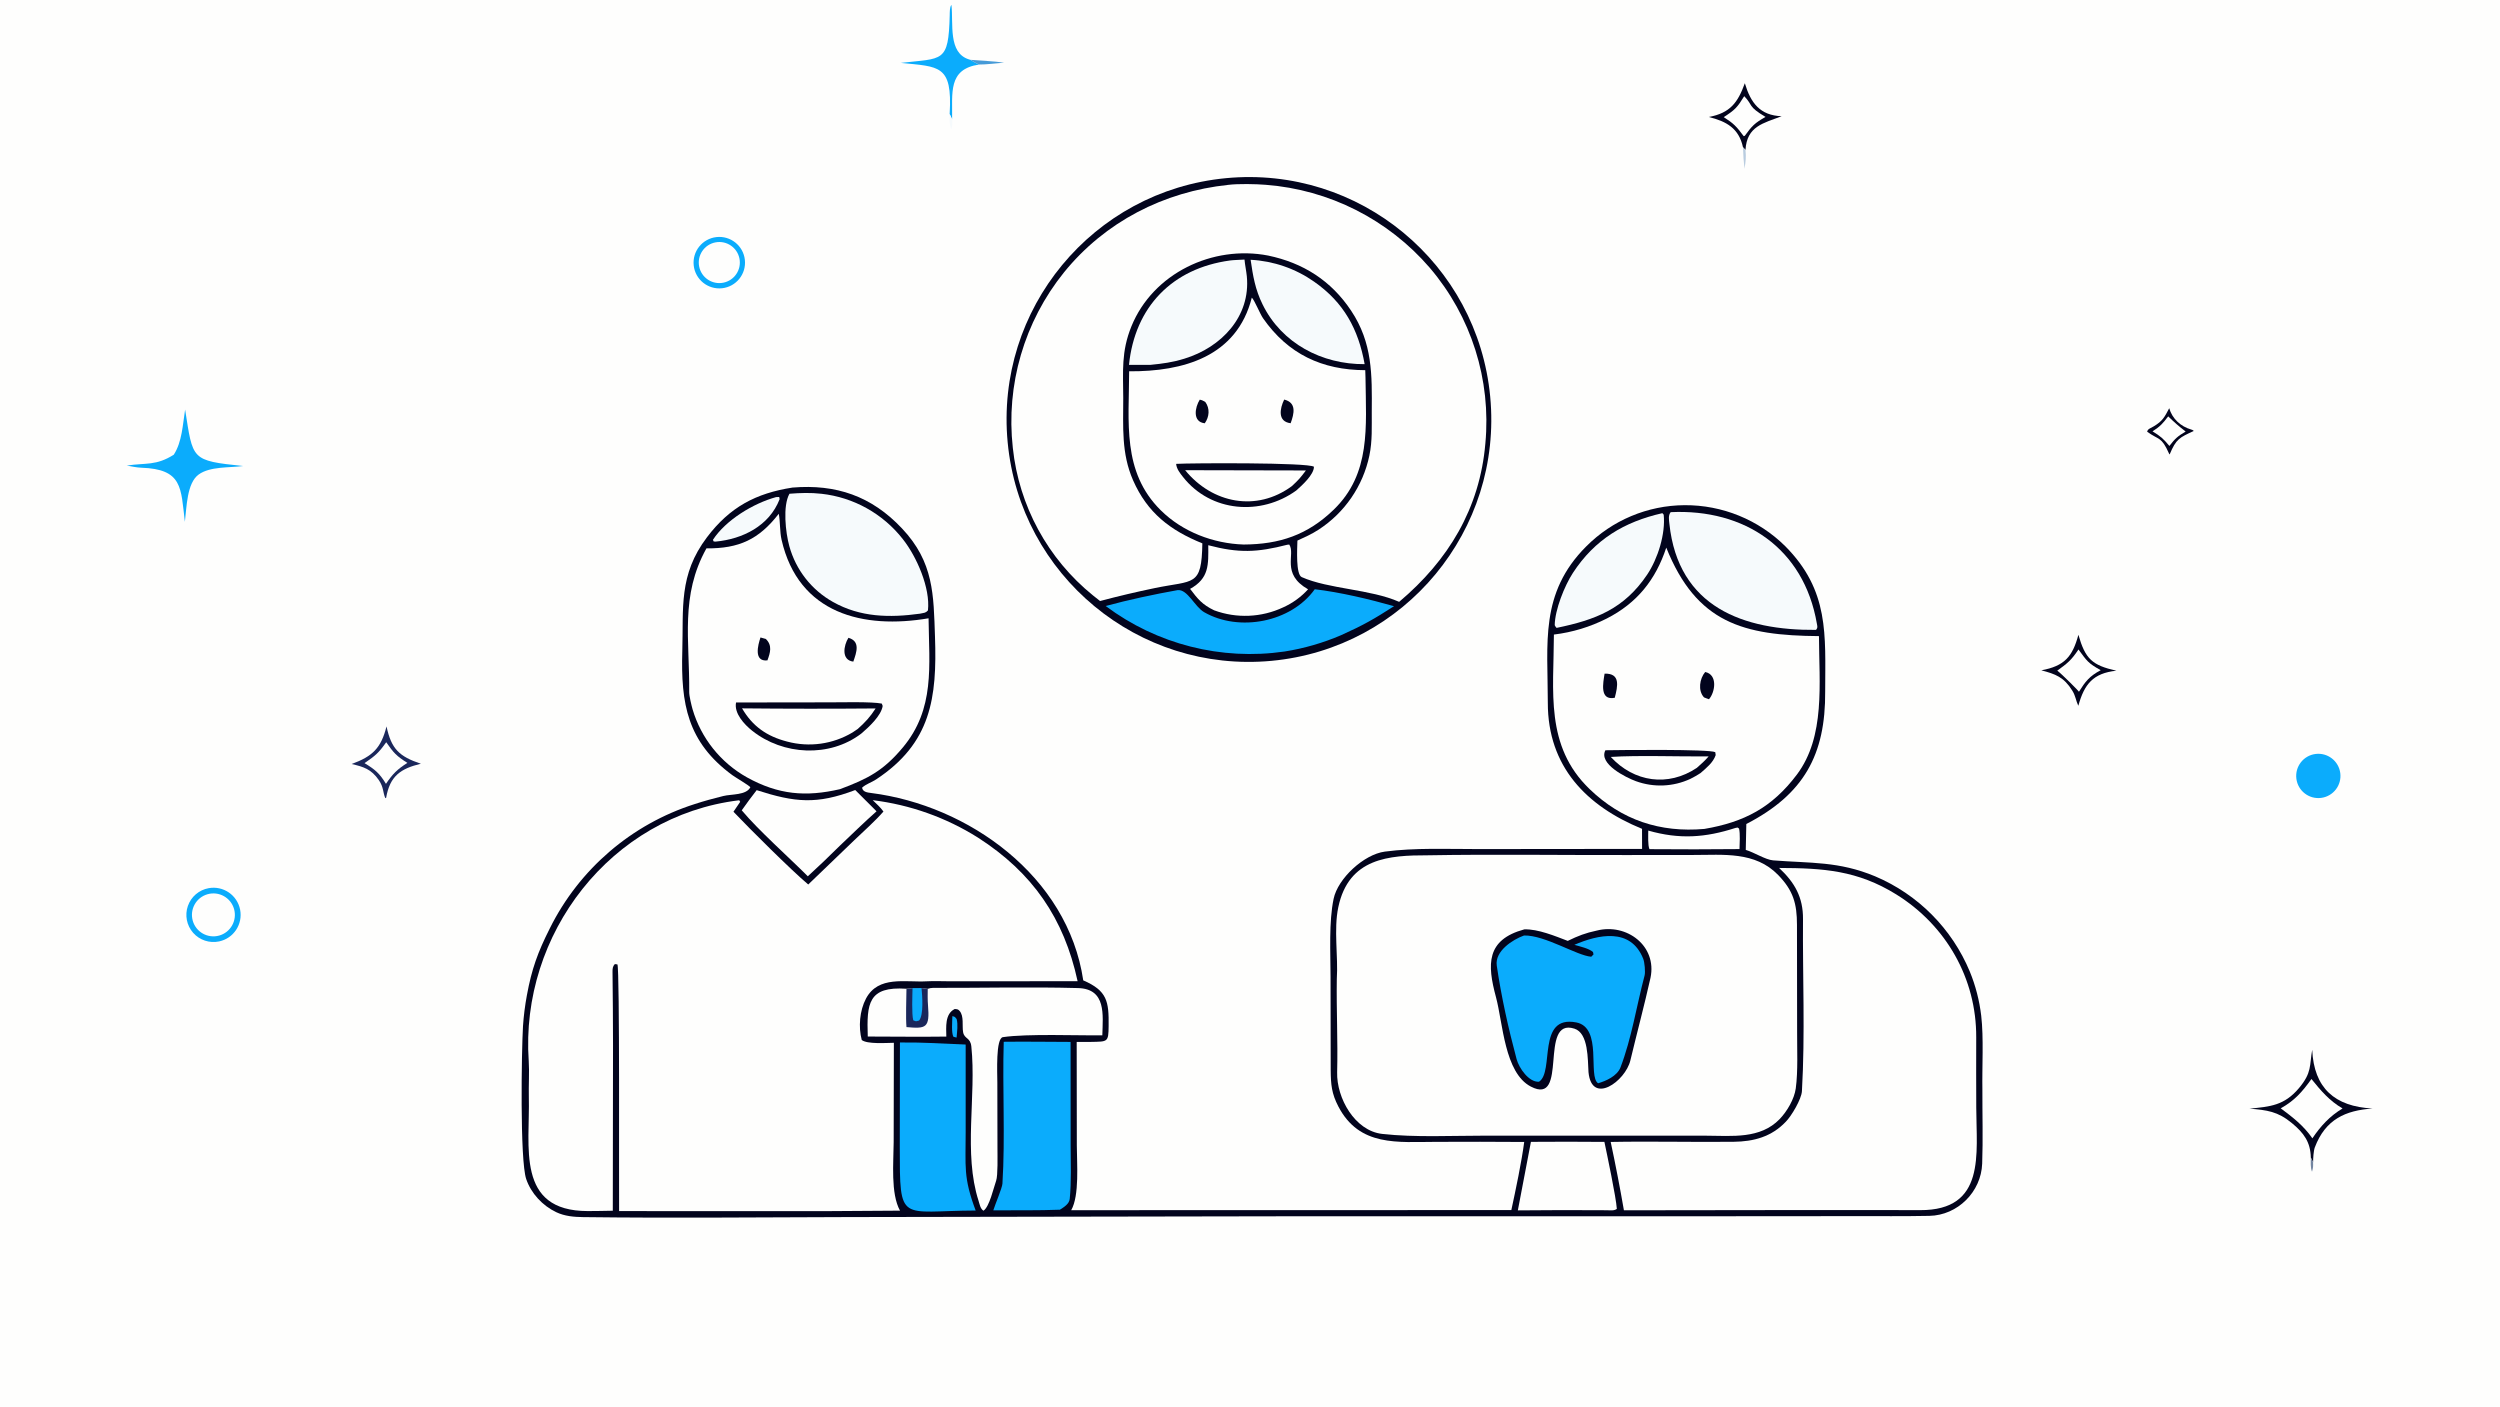 <svg version="1.1" xmlns="http://www.w3.org/2000/svg" style="display: block;" viewBox="0 0 2048 1152" width="1820" height="1024" preserveAspectRatio="none">
<path transform="translate(0,0)" fill="rgb(254,254,253)" d="M 0 0 L 2048 0 L 2048 1152 L 0 1152 L 0 0 z"/>
<path transform="translate(0,0)" fill="rgb(2,4,29)" d="M 649.218 399.318 C 684.883 396.38 713.92 406.238 738.903 432.77 C 765.083 460.487 764.75 487.131 765.947 521.477 C 767.691 571.519 762.799 608.682 717.618 638.412 C 714.063 640.751 709.479 642.103 706.214 645.112 C 706.786 648.637 710.472 649.064 713.7 649.473 C 793.139 659.543 874.767 717.478 887.393 802.913 C 907.067 811.446 908.429 820.124 908.193 840.297 C 908.037 853.687 907.507 853.039 893.659 853.324 C 889.769 853.404 885.834 853.346 882.027 853.331 L 882.133 938.195 C 882.155 952.803 884.41 979.061 877.538 991.14 L 1238.09 991.052 C 1241.55 975.075 1246.6 951.085 1248.63 935.265 C 1224.57 935.086 1200.51 935.059 1176.45 935.184 C 1145.13 935.202 1113.66 939.405 1096.35 906.154 C 1090.85 895.576 1090.23 888.265 1090.11 876.593 L 1089.98 799.661 C 1089.95 780.364 1088.54 754.966 1092.5 736.107 C 1095.98 719.487 1117.23 699.736 1134.5 697.457 C 1158.96 694.23 1185.84 695.39 1210.94 695.395 L 1345.19 695.253 L 1345.15 678.815 C 1299.57 660.148 1267.96 627.847 1267.97 575.66 C 1267.98 526.432 1261.18 485.868 1299.38 447.57 C 1320.72 426.093 1349.69 413.932 1379.97 413.743 C 1410.84 413.54 1440.53 425.627 1462.48 447.339 C 1498.63 483.761 1495.27 519.725 1495.19 566.25 C 1495.55 618.244 1477.75 650.497 1430.59 674.859 L 1430.13 696.07 C 1436.94 698.052 1446.31 704.152 1452.58 704.643 C 1483.71 707.083 1506.19 705.296 1536.04 717.674 C 1571.17 732.511 1599.06 760.565 1613.69 795.783 C 1618.42 807.333 1621.55 819.471 1623.01 831.866 C 1625.12 849.834 1623.65 874.008 1623.97 892.804 C 1623.9 912.895 1624.53 932.923 1623.8 953.009 C 1622.97 976.184 1603.66 995.328 1580.56 995.789 C 1559.88 996.201 1539.38 995.98 1518.8 996.02 L 1396.63 996.115 L 1059.04 996.125 L 695.406 996.78 C 622.808 996.973 550.113 997.725 477.524 996.809 C 470.058 996.715 462.543 996.04 455.696 992.792 C 444.468 987.467 435.025 977.385 431.048 965.567 C 425.849 950.116 427.23 860.915 428.439 840.392 C 429.012 831.918 430.077 823.484 431.627 815.133 C 435.563 793.726 440.48 780.029 450.38 760.394 C 474.533 711.783 517.356 675.036 569.07 658.543 C 576.844 655.989 584.602 653.893 592.54 651.932 C 599.287 650.266 611.371 651.381 614.711 644.735 C 613.427 643.114 602.495 636.729 599.956 634.865 C 562.966 607.701 557.693 576.322 558.945 533.235 C 559.972 497.913 555.822 470.887 579.147 440.037 C 597.855 415.294 619.235 403.973 649.218 399.318 z"/>
<path transform="translate(0,0)" fill="rgb(254,254,253)" d="M 605.259 655.449 L 605.698 655.553 L 606.359 656.71 L 600.852 664.816 C 614.123 678.789 648.19 712.684 662.11 724.399 L 699.949 688.021 C 707.271 681.023 717.253 672.128 723.717 664.642 C 721.261 661.211 717.984 658.273 714.932 655.339 C 745.578 659.088 775.018 669.558 801.15 686.001 C 845.848 714.685 871.641 752.101 882.774 803.61 L 777.892 803.665 C 771.967 803.668 765.245 803.341 759.362 803.682 C 741.695 804.706 719.529 798.782 709.422 817.843 C 704.177 827.736 703.119 841.208 705.948 851.759 C 710.381 855.28 725.838 854.135 732.252 854.048 L 732.096 935.422 C 732.038 951.825 729.48 977.487 737.286 991.524 C 698.359 991.917 659.429 992.042 620.5 991.9 L 507.166 991.888 C 506.951 972.575 507.772 793.497 505.789 789.853 L 503.67 789.57 C 501.875 791.488 501.747 793.298 501.779 796.223 C 501.996 816.088 502.174 836.047 502.187 855.901 L 502.002 991.581 C 495.286 991.716 488.2 991.87 481.521 991.867 C 422.314 991.847 434.268 938.861 433.22 898.362 C 432.992 889.579 433.726 877.539 433.135 869.046 C 425.893 764.996 500.481 668.214 605.259 655.449 z"/>
<path transform="translate(0,0)" fill="rgb(254,254,253)" d="M 1169.66 700.491 C 1222.66 699.545 1278.8 700.393 1332.14 700.278 L 1387.07 700.222 C 1411.86 700.229 1437.76 697.144 1456.66 716.608 C 1469.08 729.404 1472.07 740.128 1472.08 757.448 C 1472.11 786.393 1472.19 815.314 1472.2 844.256 C 1472.12 858.846 1473.03 877.195 1471.09 891.435 C 1469.91 900.056 1463.99 910.243 1457.86 916.573 C 1441.97 932.973 1419.05 930.238 1397.75 930.132 L 1217.25 930.097 C 1189.84 930.086 1159.09 931.684 1132.29 928.671 C 1109.86 926.151 1094.84 899.265 1095.39 878.177 C 1096.05 852.841 1094.73 827.301 1095.11 801.962 C 1096.33 783.215 1092.47 761.322 1096.33 743.018 C 1104.87 702.511 1137.95 700.477 1169.66 700.491 z"/>
<path transform="translate(0,0)" fill="rgb(2,4,29)" d="M 1284.31 770.591 C 1292.77 766.441 1298.93 764.091 1308.06 762.15 C 1332.48 755.905 1357.61 774.612 1352.09 800.852 C 1347.04 823.37 1340.97 846.082 1335.59 868.516 C 1331.51 885.567 1303.91 905.44 1301.3 878.093 C 1300.6 867.947 1301.45 846.157 1289.73 842.458 C 1260.06 833.037 1285.44 906.304 1254.03 889.888 C 1232.43 878.601 1231.2 837.776 1225.48 816.56 C 1218.27 789.79 1217.36 769.687 1248.71 761.153 C 1259.84 760.744 1274 766.657 1284.31 770.591 z"/>
<path transform="translate(0,0)" fill="rgb(11,172,252)" d="M 1289.7 773.813 C 1308.84 765.547 1335.87 759.22 1346.15 785.311 C 1347.28 788.181 1348.01 796.05 1347.24 798.987 C 1340.66 823.778 1336.64 850.361 1327.51 874.203 C 1324.71 881.37 1315.54 885.368 1309.18 887.19 C 1300.52 881.727 1313.09 841.561 1291.26 837.367 C 1258.68 831.108 1273.56 877.89 1260.74 885.941 C 1252.4 886.502 1244.35 874.689 1242.41 867.46 C 1235.76 842.662 1229.83 816.216 1226.15 790.802 C 1224.44 778.989 1239.15 769.513 1248.5 766.165 C 1265.56 765.769 1291.75 782.664 1303.54 783.561 L 1305.4 781.688 L 1304.98 779.685 C 1301.56 776.727 1294.3 775.153 1289.7 773.813 z"/>
<path transform="translate(0,0)" fill="rgb(254,254,253)" d="M 1457.45 710.85 C 1493.64 710.983 1521.67 712.824 1553.41 732.525 C 1594.22 757.86 1619.16 801.365 1618.92 849.612 C 1618.8 868.477 1618.92 888.351 1618.95 907.131 C 1619.02 945.127 1627 991.339 1572.87 991.107 C 1562.99 991.065 1552.08 991.049 1542.19 991.044 L 1461.61 991.05 L 1330.31 991.226 C 1327.06 972.5 1323.45 953.839 1319.48 935.254 C 1352.91 934.606 1386.69 935.507 1420.17 935.126 C 1436.72 934.937 1451.2 931.033 1462.9 918.735 C 1467.57 914.028 1475.77 900.2 1476.14 893.67 C 1478.82 846.998 1476.65 799.532 1477.02 752.733 C 1477.15 734.789 1470.18 722.756 1457.45 710.85 z"/>
<path transform="translate(0,0)" fill="rgb(254,254,253)" d="M 1365 448.508 C 1389.81 510.239 1427.96 520.48 1490.1 520.979 C 1490.2 559.67 1495.48 603.206 1471.98 634.41 C 1451.59 661.493 1428.7 673.349 1396.23 678.887 C 1359.99 682.078 1328.65 671.741 1302.19 646.253 C 1265.52 610.93 1272.82 566.413 1272.96 519.701 C 1288.02 517.885 1302.65 513.453 1316.19 506.604 C 1340.97 493.995 1356.35 474.865 1365 448.508 z"/>
<path transform="translate(0,0)" fill="rgb(2,4,29)" d="M 1315.15 614.457 C 1326.55 614.262 1400.49 613.435 1405.15 616.036 L 1405.49 618.429 C 1403.38 624.592 1397.91 628.889 1393.09 633.133 C 1390.76 634.652 1387.2 636.745 1384.69 637.928 C 1370.68 644.418 1354.67 645.09 1340.16 639.796 C 1332.09 636.854 1309.3 625.591 1315.15 614.457 z"/>
<path transform="translate(0,0)" fill="rgb(254,254,253)" d="M 1319.55 619.932 C 1341.38 618.459 1376.63 619.737 1399.71 619.492 C 1396.49 623.216 1393.71 625.625 1390.04 628.882 C 1366.45 644.661 1338.63 640.582 1319.55 619.932 z"/>
<path transform="translate(0,0)" fill="rgb(2,4,29)" d="M 1396.89 550.365 C 1407.33 552.533 1405.06 566.915 1400 572.679 C 1398.77 572.311 1397.16 571.629 1395.92 571.153 C 1390.78 565.617 1392.3 555.814 1396.89 550.365 z"/>
<path transform="translate(0,0)" fill="rgb(2,4,29)" d="M 1314.48 551.706 C 1327.55 551.363 1325.36 561.734 1322.8 571.49 C 1310.18 573.915 1313.28 559.361 1314.48 551.706 z"/>
<path transform="translate(0,0)" fill="rgb(254,254,253)" d="M 637.955 420.781 C 639.221 426.978 638.715 435.319 640.251 442.042 C 654.171 502.975 707.479 515.418 760.679 506.385 C 761.127 545.326 766.078 580.548 739.566 612.224 C 723.668 631.219 710.943 637.826 688.08 646.338 C 660.043 652.8 637.702 650.922 611.953 636.676 C 590.369 624.625 574.359 604.605 567.349 580.9 C 566.443 577.72 564.569 569.978 564.6 566.821 C 565.006 524.201 557.07 487.972 578.715 449.112 C 605.361 449.334 621.688 441.836 637.955 420.781 z"/>
<path transform="translate(0,0)" fill="rgb(2,4,29)" d="M 602.973 575.329 L 680.823 575.219 C 690.494 575.206 714.092 574.598 722.355 576.233 L 723.091 578.16 C 721.884 586.277 711.654 595.587 705.557 600.814 C 679.494 620.667 641.442 618.584 616.19 598.479 C 609.696 593.309 601.23 584.224 602.973 575.329 z"/>
<path transform="translate(0,0)" fill="rgb(254,254,253)" d="M 607.895 580.14 C 644.365 580.514 680.839 580.539 717.31 580.216 C 712.821 587.176 708.694 591.655 702.591 597.067 C 701.213 598.084 699.79 599.038 698.326 599.928 C 682.216 609.531 662.905 612.204 644.792 607.339 C 628.233 603.044 616.473 594.882 607.895 580.14 z"/>
<path transform="translate(0,0)" fill="rgb(2,4,29)" d="M 622.99 522.088 C 624.336 522.381 626.001 522.914 627.358 523.301 C 632.818 528.529 631.013 534.609 628.661 540.863 C 617.233 542.075 620.901 528.272 622.99 522.088 z"/>
<path transform="translate(0,0)" fill="rgb(2,4,29)" d="M 695.042 522.356 C 704.957 525.211 701.72 534.209 699.027 541.867 C 689.003 540.647 691.071 528.644 695.042 522.356 z"/>
<path transform="translate(0,0)" fill="rgb(254,254,253)" d="M 754.926 809.239 L 760 809.846 C 761.467 809.379 762.747 809.067 764.298 809.071 C 803.877 809.169 843.554 808.165 883.104 809.226 C 906.434 809.852 903.44 831.263 903.027 847.95 C 884.019 848.201 841.393 846.48 821.604 849.422 C 815.603 850.314 817.011 878.687 817.022 886.626 L 817.122 941.266 C 817.13 946.457 817.526 962.795 816.071 966.888 C 814.034 972.622 810.489 988.559 805.638 991.579 C 803.069 989.907 802.559 986.342 801.663 983.564 C 789.008 944.311 799.955 897.866 795.723 857.043 C 794.943 849.519 790.032 851.089 788.985 845.388 C 788.034 840.202 789.845 832.108 786.052 827.901 C 784.713 826.415 783.993 826.547 782.118 826.369 C 773.883 830.443 775.146 841.299 775.227 848.961 C 754.005 849.258 732.141 848.956 710.87 848.921 C 709.959 821.833 711.165 807.641 742.573 809.779 L 747.542 809.286 L 754.926 809.239 z"/>
<path transform="translate(0,0)" fill="rgb(26,39,91)" d="M 754.926 809.239 L 760 809.846 C 759.926 814.108 759.875 819.069 760.222 823.275 C 761.762 841.913 758.755 842.654 742.583 841.191 C 741.908 833.828 742.511 817.765 742.573 809.779 L 747.542 809.286 L 754.926 809.239 z"/>
<path transform="translate(0,0)" fill="rgb(11,172,252)" d="M 754.926 809.239 C 755.513 815.348 756.787 831.371 752.901 835.824 C 749.738 836.597 750.976 836.71 748.149 835.616 C 746.761 830.663 747.452 815.147 747.542 809.286 L 754.926 809.239 z"/>
<path transform="translate(0,0)" fill="rgb(246,250,252)" d="M 646.722 404.378 C 655.642 403.685 664.025 403.39 672.935 404.399 C 699.216 407.308 723.222 420.668 739.544 441.471 C 750.967 455.885 762.24 481.62 760.172 499.941 C 758.161 502.198 757.083 501.795 753.612 502.609 C 728.707 506.021 704.791 505.612 682.426 493.024 C 664.841 483.201 651.938 466.727 646.614 447.301 C 643.51 436.128 641.119 414.297 646.722 404.378 z"/>
<path transform="translate(0,0)" fill="rgb(11,172,252)" d="M 822.259 853.213 C 840.277 852.985 858.944 853.285 877.014 853.33 L 877.063 937.887 C 877.115 951.533 877.732 968.285 876.319 981.929 C 875.893 986.039 871.548 988.691 868.281 990.744 C 850.745 991.449 831.386 991.163 813.714 991.248 C 815.173 986.52 820.982 972.913 821.198 969.418 C 823.566 931.237 821.105 891.384 822.259 853.213 z"/>
<path transform="translate(0,0)" fill="rgb(11,172,252)" d="M 737.232 853.785 C 757.536 853.613 771.499 854.719 791.076 855.47 L 791.074 927.241 C 791.106 955.337 789.056 964.337 799.265 991.409 C 736.733 991.661 737.168 1002.73 737.099 939.308 L 737.232 853.785 z"/>
<path transform="translate(0,0)" fill="rgb(246,250,252)" d="M 1368.64 419.454 C 1428.98 416.585 1477.78 448.892 1488.4 510.874 C 1488.84 513.414 1489.21 513.921 1487.71 515.879 C 1428.31 516.363 1374.82 497.405 1367.56 428.98 C 1367.21 425.655 1366.52 421.998 1368.64 419.454 z"/>
<path transform="translate(0,0)" fill="rgb(246,250,252)" d="M 1361.82 420.281 L 1362.9 421.506 C 1364.52 437.202 1358.08 457.653 1349.32 470.681 C 1330.37 498.842 1306.81 507.71 1275.2 514.234 C 1274.36 513.567 1274.23 513.039 1273.63 512.015 C 1273.77 499.539 1281.6 479.838 1288.52 469.232 C 1306.41 441.826 1330.56 427.378 1361.82 420.281 z"/>
<path transform="translate(0,0)" fill="rgb(254,254,253)" d="M 700.617 647.04 L 718.056 664.457 C 707.961 673.419 697.712 683.437 687.861 692.777 C 679.339 701.259 670.642 709.562 661.773 717.682 C 646.152 702.04 621.219 679.889 607.635 663.657 C 611.652 657.867 615.565 652.715 619.86 647.137 C 651.336 657.211 668.905 659.048 700.617 647.04 z"/>
<path transform="translate(0,0)" fill="rgb(254,254,253)" d="M 1254.13 935.184 C 1274.19 935.021 1294.26 935.031 1314.33 935.214 C 1316.51 945.675 1323.91 980.618 1324.51 990.094 C 1322.25 991.739 1319.26 991.235 1316.25 991.188 C 1291.97 991.009 1267.69 991.044 1243.42 991.293 L 1254.13 935.184 z"/>
<path transform="translate(0,0)" fill="rgb(254,254,253)" d="M 1421.72 678.071 L 1423.48 677.757 L 1424.64 678.631 C 1425.64 682.876 1425.12 690.764 1425 695.394 C 1400.41 695.646 1375.81 695.665 1351.22 695.452 C 1349.81 692.171 1350.25 684.189 1350.26 680.248 C 1375.78 687.535 1396.91 686.105 1421.72 678.071 z"/>
<path transform="translate(0,0)" fill="rgb(246,250,252)" d="M 635.746 407.129 L 638.335 407.018 L 638.664 408.837 C 630.156 430.696 608.462 441.482 586.255 443.574 L 584.636 443.467 L 584.03 442.109 C 594.658 425.797 617.161 412.253 635.746 407.129 z"/>
<path transform="translate(0,0)" fill="rgb(11,172,252)" d="M 780.201 832.176 C 782.889 833.12 781.744 832.377 783.684 834.6 C 784.91 839.166 784.036 844.946 783.628 849.767 L 781.07 849.142 C 779.253 846.157 780.08 836.309 780.201 832.176 z"/>
<path transform="translate(0,0)" fill="rgb(2,4,29)" d="M 1004.29 145.921 C 1113.51 135.509 1210.47 215.663 1220.78 324.892 C 1231.1 434.121 1150.86 531.009 1041.62 541.229 C 932.519 551.436 835.778 471.319 825.475 362.225 C 815.172 253.132 895.204 156.32 1004.29 145.921 z"/>
<path transform="translate(0,0)" fill="rgb(254,254,253)" d="M 1006.17 151.402 C 1014.29 150.382 1028.78 150.684 1036.89 151.354 C 1088.91 155.343 1137.22 179.778 1171.26 219.309 C 1205.26 259.136 1221.69 311.027 1216.81 363.164 C 1212.26 416.468 1186.43 459.035 1146.18 492.917 C 1122.84 482.537 1088.49 482.478 1066.37 472.654 C 1061.45 470.472 1062.67 449.524 1062.84 442.744 C 1068.9 439.982 1074.56 437.465 1080.15 433.815 C 1101.55 419.949 1116.53 398.122 1121.78 373.171 C 1124.32 361.099 1123.67 349.412 1123.75 337.265 C 1123.97 306.817 1124.44 280.885 1106.85 254.462 C 1090.45 229.823 1067.56 215.316 1038.85 209.304 C 993.439 200.507 944.493 223.853 926.845 267.306 C 918.438 288.005 920.053 304.131 920.159 325.911 C 920.187 349.484 918.498 371.253 928.224 393.378 C 939.936 420.02 958.578 434.323 984.967 445.014 C 984.395 480.865 978.125 474.973 945.899 481.658 C 930.896 484.769 915.982 488.296 901.175 492.236 C 899.232 490.72 897.3 489.191 895.378 487.649 C 858.33 457.675 834.706 414.211 829.704 366.819 C 823.941 315.23 839.033 263.478 871.624 223.074 C 905.258 181.621 953.366 156.969 1006.17 151.402 z"/>
<path transform="translate(0,0)" fill="rgb(254,254,253)" d="M 1025.48 243.754 C 1027.73 245.885 1032.17 257.041 1034.67 260.619 C 1055.17 290.002 1083.01 303.06 1118.42 303.177 C 1118.52 305.312 1118.59 307.448 1118.62 309.585 C 1119.06 349.621 1123.11 387.806 1092.7 417.309 C 1071.2 438.174 1048.14 445.822 1018.81 445.969 C 993.926 445.184 968.697 435.578 950.854 417.886 C 918.994 386.294 924.923 345.845 924.996 304.094 C 969.212 304.367 1013.24 292.258 1025.48 243.754 z"/>
<path transform="translate(0,0)" fill="rgb(2,4,29)" d="M 963.493 379.905 C 975.735 379.189 1071.73 378.72 1076.38 382.269 C 1076.37 388.789 1066.58 397.571 1061.86 401.752 C 1032.94 422.626 991.999 419.597 969.197 390.735 C 966.68 387.549 963.829 384.025 963.493 379.905 z"/>
<path transform="translate(0,0)" fill="rgb(254,254,253)" d="M 970.869 385.086 L 1069.8 385.306 C 1065.33 391.265 1063.8 393.06 1058.27 398.149 C 1029.33 419.505 993.077 412.303 970.869 385.086 z"/>
<path transform="translate(0,0)" fill="rgb(2,4,29)" d="M 982.836 327.331 C 984.957 327.732 985.545 328.191 987.385 329.214 C 991.298 334.579 990.688 341.414 986.948 346.669 C 976.718 345.527 978.869 333.662 982.836 327.331 z"/>
<path transform="translate(0,0)" fill="rgb(2,4,29)" d="M 1052.01 327.244 C 1062.34 329.84 1060.17 338.743 1057.29 346.63 C 1046.4 345.279 1048.42 334.574 1052.01 327.244 z"/>
<path transform="translate(0,0)" fill="rgb(11,172,252)" d="M 1077.05 482.597 C 1097.6 484.967 1122.18 490.838 1141.99 496.47 C 1125.29 507.207 1116.81 512.026 1098.65 520.206 C 1083.84 526.57 1068.28 531.065 1052.35 533.585 C 1000.48 541.134 947.739 527.726 905.771 496.321 C 924.113 491.297 945.995 486.638 964.716 483.303 C 972.845 482.438 978.667 496.911 986.451 501.384 C 1015.08 517.835 1057.71 509.651 1077.05 482.597 z"/>
<path transform="translate(0,0)" fill="rgb(246,250,252)" d="M 1007.6 213.34 C 1009.8 212.986 1016.92 212.741 1019.5 212.582 C 1019.9 217.108 1020.95 221.785 1021.4 226.31 C 1024.6 259.443 1000.31 284.544 970.343 293.728 C 960.317 296.801 952.732 297.782 942.294 298.832 L 924.873 298.809 C 929.654 251.42 960.286 219.764 1007.6 213.34 z"/>
<path transform="translate(0,0)" fill="rgb(246,250,252)" d="M 1024.51 212.764 C 1043.22 213.732 1061.27 219.962 1076.59 230.738 C 1100.85 247.72 1112.79 269.566 1117.91 298.245 C 1083.02 298.502 1049.96 281.293 1034.27 249.254 C 1028.22 236.902 1026.48 226.259 1024.51 212.764 z"/>
<path transform="translate(0,0)" fill="rgb(254,254,253)" d="M 1054.56 446.148 L 1056.16 445.989 C 1061.52 453.992 1049.13 469.923 1071.57 482.641 C 1065.87 488.911 1058.95 493.94 1051.22 497.415 C 1033.45 505.767 1013.07 506.647 994.65 499.86 C 984.871 495.162 981.174 490.562 974.929 482.303 C 990.578 473.646 989.948 462.585 989.809 446.538 C 1014.73 453.093 1029.68 452.542 1054.56 446.148 z"/>
<path transform="translate(0,0)" fill="rgb(2,4,29)" d="M 1842.86 907.969 C 1859.8 906.344 1871.34 905.404 1883.33 891.139 C 1894.08 878.354 1891.82 872.793 1894.15 859.768 C 1895.6 891.209 1912.6 906.242 1943.57 907.871 C 1921.53 909.418 1905.03 916.64 1896.3 939.696 C 1895.26 942.431 1894.89 948.839 1894.9 951.899 L 1893.02 948.082 C 1892.76 935.322 1887.27 927.88 1877.51 919.809 C 1865.86 910.179 1857.22 909.214 1842.86 907.969 z"/>
<path transform="translate(0,0)" fill="rgb(254,254,253)" d="M 1893.54 883.697 C 1901.26 893.301 1908.29 901.549 1919.02 907.822 C 1908.55 914.076 1901.03 922.279 1894.31 932.29 C 1887.15 921.945 1878.31 915.103 1868.37 907.707 C 1879.71 901.478 1886.22 893.95 1893.54 883.697 z"/>
<path transform="translate(0,0)" fill="rgb(11,172,252)" d="M 170.965 727.406 C 182.917 725.256 194.382 733.096 196.715 745.014 C 199.047 756.931 191.383 768.515 179.502 771.029 C 171.654 772.69 163.52 769.992 158.218 763.972 C 152.917 757.951 151.271 749.541 153.912 741.966 C 156.552 734.391 163.069 728.827 170.965 727.406 z"/>
<path transform="translate(0,0)" fill="rgb(254,254,253)" d="M 169.991 732.385 C 179.348 729.709 189.098 735.143 191.745 744.507 C 194.391 753.872 188.928 763.605 179.555 766.223 C 170.223 768.829 160.542 763.394 157.907 754.071 C 155.272 744.747 160.676 735.049 169.991 732.385 z"/>
<path transform="translate(0,0)" fill="rgb(11,172,252)" d="M 586.902 194.17 C 598.488 192.874 608.926 201.228 610.199 212.817 C 611.472 224.405 603.097 234.827 591.506 236.077 C 579.948 237.323 569.563 228.977 568.293 217.421 C 567.023 205.865 575.349 195.463 586.902 194.17 z"/>
<path transform="translate(0,0)" fill="rgb(254,254,253)" d="M 586.101 198.508 C 595.214 196.766 604.017 202.732 605.775 211.842 C 607.533 220.952 601.583 229.765 592.476 231.54 C 583.346 233.319 574.506 227.35 572.743 218.217 C 570.981 209.084 576.965 200.254 586.101 198.508 z"/>
<path transform="translate(0,0)" fill="rgb(11,172,252)" d="M 151.649 335.449 C 158.191 376.636 156.137 377.206 199.218 381.67 C 187.93 383.173 172.073 381.868 162.735 388.635 C 153.037 395.664 152.932 415.441 151.448 427.372 C 148.073 399.349 149.701 384.213 115.701 383.054 C 112.289 382.937 107.239 381.967 103.853 381.297 C 119.709 378.924 127.779 381.6 142.356 372.408 C 149.163 361.966 149.666 347.821 151.649 335.449 z"/>
<path transform="translate(0,0)" fill="rgb(11,172,252)" d="M 1896.9 617.499 C 1906.83 616.247 1915.89 623.264 1917.16 633.182 C 1918.43 643.101 1911.44 652.178 1901.52 653.472 C 1891.57 654.77 1882.46 647.748 1881.19 637.799 C 1879.91 627.85 1886.95 618.754 1896.9 617.499 z"/>
<path transform="translate(0,0)" fill="rgb(2,4,29)" d="M 1702.62 519.898 C 1708.29 539.628 1713.72 544.817 1733.73 549.309 C 1714.59 551.334 1707.47 560.407 1702.62 577.846 L 1702.49 577.892 C 1700.53 573.805 1700.39 570.076 1697.65 565.661 C 1690.72 554.48 1683.88 552.084 1672.25 548.987 C 1691.16 545.493 1697.77 537.927 1702.62 519.898 z"/>
<path transform="translate(0,0)" fill="rgb(254,254,253)" d="M 1702.68 531.92 C 1709.68 541.386 1710.32 542.97 1720.89 548.895 C 1711.7 553.777 1708.36 558.087 1703.03 566.603 C 1704.11 567.063 1688.56 551.549 1685.32 549.265 C 1693.61 543.269 1696.88 540.696 1702.68 531.92 z"/>
<path transform="translate(0,0)" fill="rgb(26,39,91)" d="M 316.634 594.932 C 320.588 613.4 326.956 619.504 344.773 625.506 C 328.102 629.503 319.389 635.626 316.328 653.375 L 315.668 653.71 C 313.562 648.98 314.423 644.817 310.278 638.829 C 304.09 629.89 297.788 627.981 288.052 625.728 C 305.228 619.448 312.178 612.715 316.634 594.932 z"/>
<path transform="translate(0,0)" fill="rgb(254,254,253)" d="M 316.386 607.88 C 322.351 616.427 324.606 619.125 333.744 624.8 C 325.361 630.111 321.679 633.832 316.172 641.974 C 311.014 633.357 307.071 630.099 298.61 625.006 C 307.397 618.994 310.269 616.59 316.386 607.88 z"/>
<path transform="translate(0,0)" fill="rgb(2,4,29)" d="M 1429.37 68.164 C 1434.15 84.28 1441.88 94.617 1459.53 95.179 C 1444.56 100.947 1431.03 103.316 1429.9 122.777 L 1427.86 120.616 C 1424.48 104.96 1414.16 99.387 1399.86 95.812 C 1417.4 92.527 1423.62 84.024 1429.37 68.164 z"/>
<path transform="translate(0,0)" fill="rgb(254,254,253)" d="M 1428.86 78.764 C 1436.25 86.344 1431.45 86.954 1446.33 95.762 C 1437.45 100.782 1435.3 103.029 1429.34 111.221 L 1428.44 111.514 C 1422.52 103.56 1420.21 101.101 1412.09 95.934 C 1421.36 89.944 1423.18 88.02 1428.86 78.764 z"/>
<path transform="translate(0,0)" fill="rgb(11,172,252)" d="M 737.916 51.518 C 772.479 47.491 777.021 51.799 778 12.567 C 778.063 10.045 777.93 5.768 779.42 4.008 C 781.134 19.452 776.448 43.372 793.915 48.694 L 794.867 48.979 C 796.499 49.924 800.582 52.473 802.17 52.846 C 776.259 56.6 780.347 76.281 779.982 97.752 L 777.929 93.299 C 777.948 93.15 777.966 93 777.985 92.85 C 780.297 52.895 769.379 54.725 737.916 51.518 z"/>
<path transform="translate(0,0)" fill="rgb(2,4,29)" d="M 1777.03 334.325 C 1779.47 342.894 1786.39 349.294 1795 351.777 C 1796.06 352.082 1796.34 352.172 1797.16 352.953 C 1785.48 358.35 1782.7 359.415 1777.38 372.179 C 1776.99 371.751 1777.06 371.891 1776.81 371.333 C 1770.57 357.341 1768.66 360.63 1758.95 353.584 C 1759.45 351.187 1761.63 350.802 1764.39 349.149 C 1771.61 344.817 1773.19 341.662 1777.03 334.325 z"/>
<path transform="translate(0,0)" fill="rgb(254,254,253)" d="M 1776.18 341.005 C 1781.41 346.053 1784.73 348.985 1790.48 353.435 C 1783.93 357.272 1781.8 359.224 1777.17 365.228 C 1772.15 359.272 1770.02 357.316 1763.34 353.284 C 1769.62 349.223 1771.71 346.96 1776.18 341.005 z"/>
<path transform="translate(0,0)" fill="rgb(70,154,215)" d="M 794.867 48.979 C 803.281 49.7 814.577 50.129 822.542 51.313 C 817.667 51.738 806.552 52.97 802.17 52.846 C 800.582 52.473 796.499 49.924 794.867 48.979 z"/>
<path transform="translate(0,0)" fill="rgb(185,204,223)" d="M 1427.86 120.616 L 1429.9 122.777 C 1430.53 128.858 1430.06 132.254 1429.09 138.242 C 1428.42 131.867 1428.01 127.061 1427.86 120.616 z"/>
<path transform="translate(0,0)" fill="rgb(246,250,252)" d="M 777.929 93.299 L 779.982 97.752 C 780.175 99.555 780.295 104.644 779.14 105.778 C 777.584 100.946 777.861 98.411 777.929 93.299 z"/>
<path transform="translate(0,0)" fill="rgb(115,133,160)" d="M 1893.02 948.082 L 1894.9 951.899 C 1894.96 955.426 1895.01 956.132 1894 959.634 C 1892.6 956.266 1892.99 951.856 1893.02 948.082 z"/>
</svg>